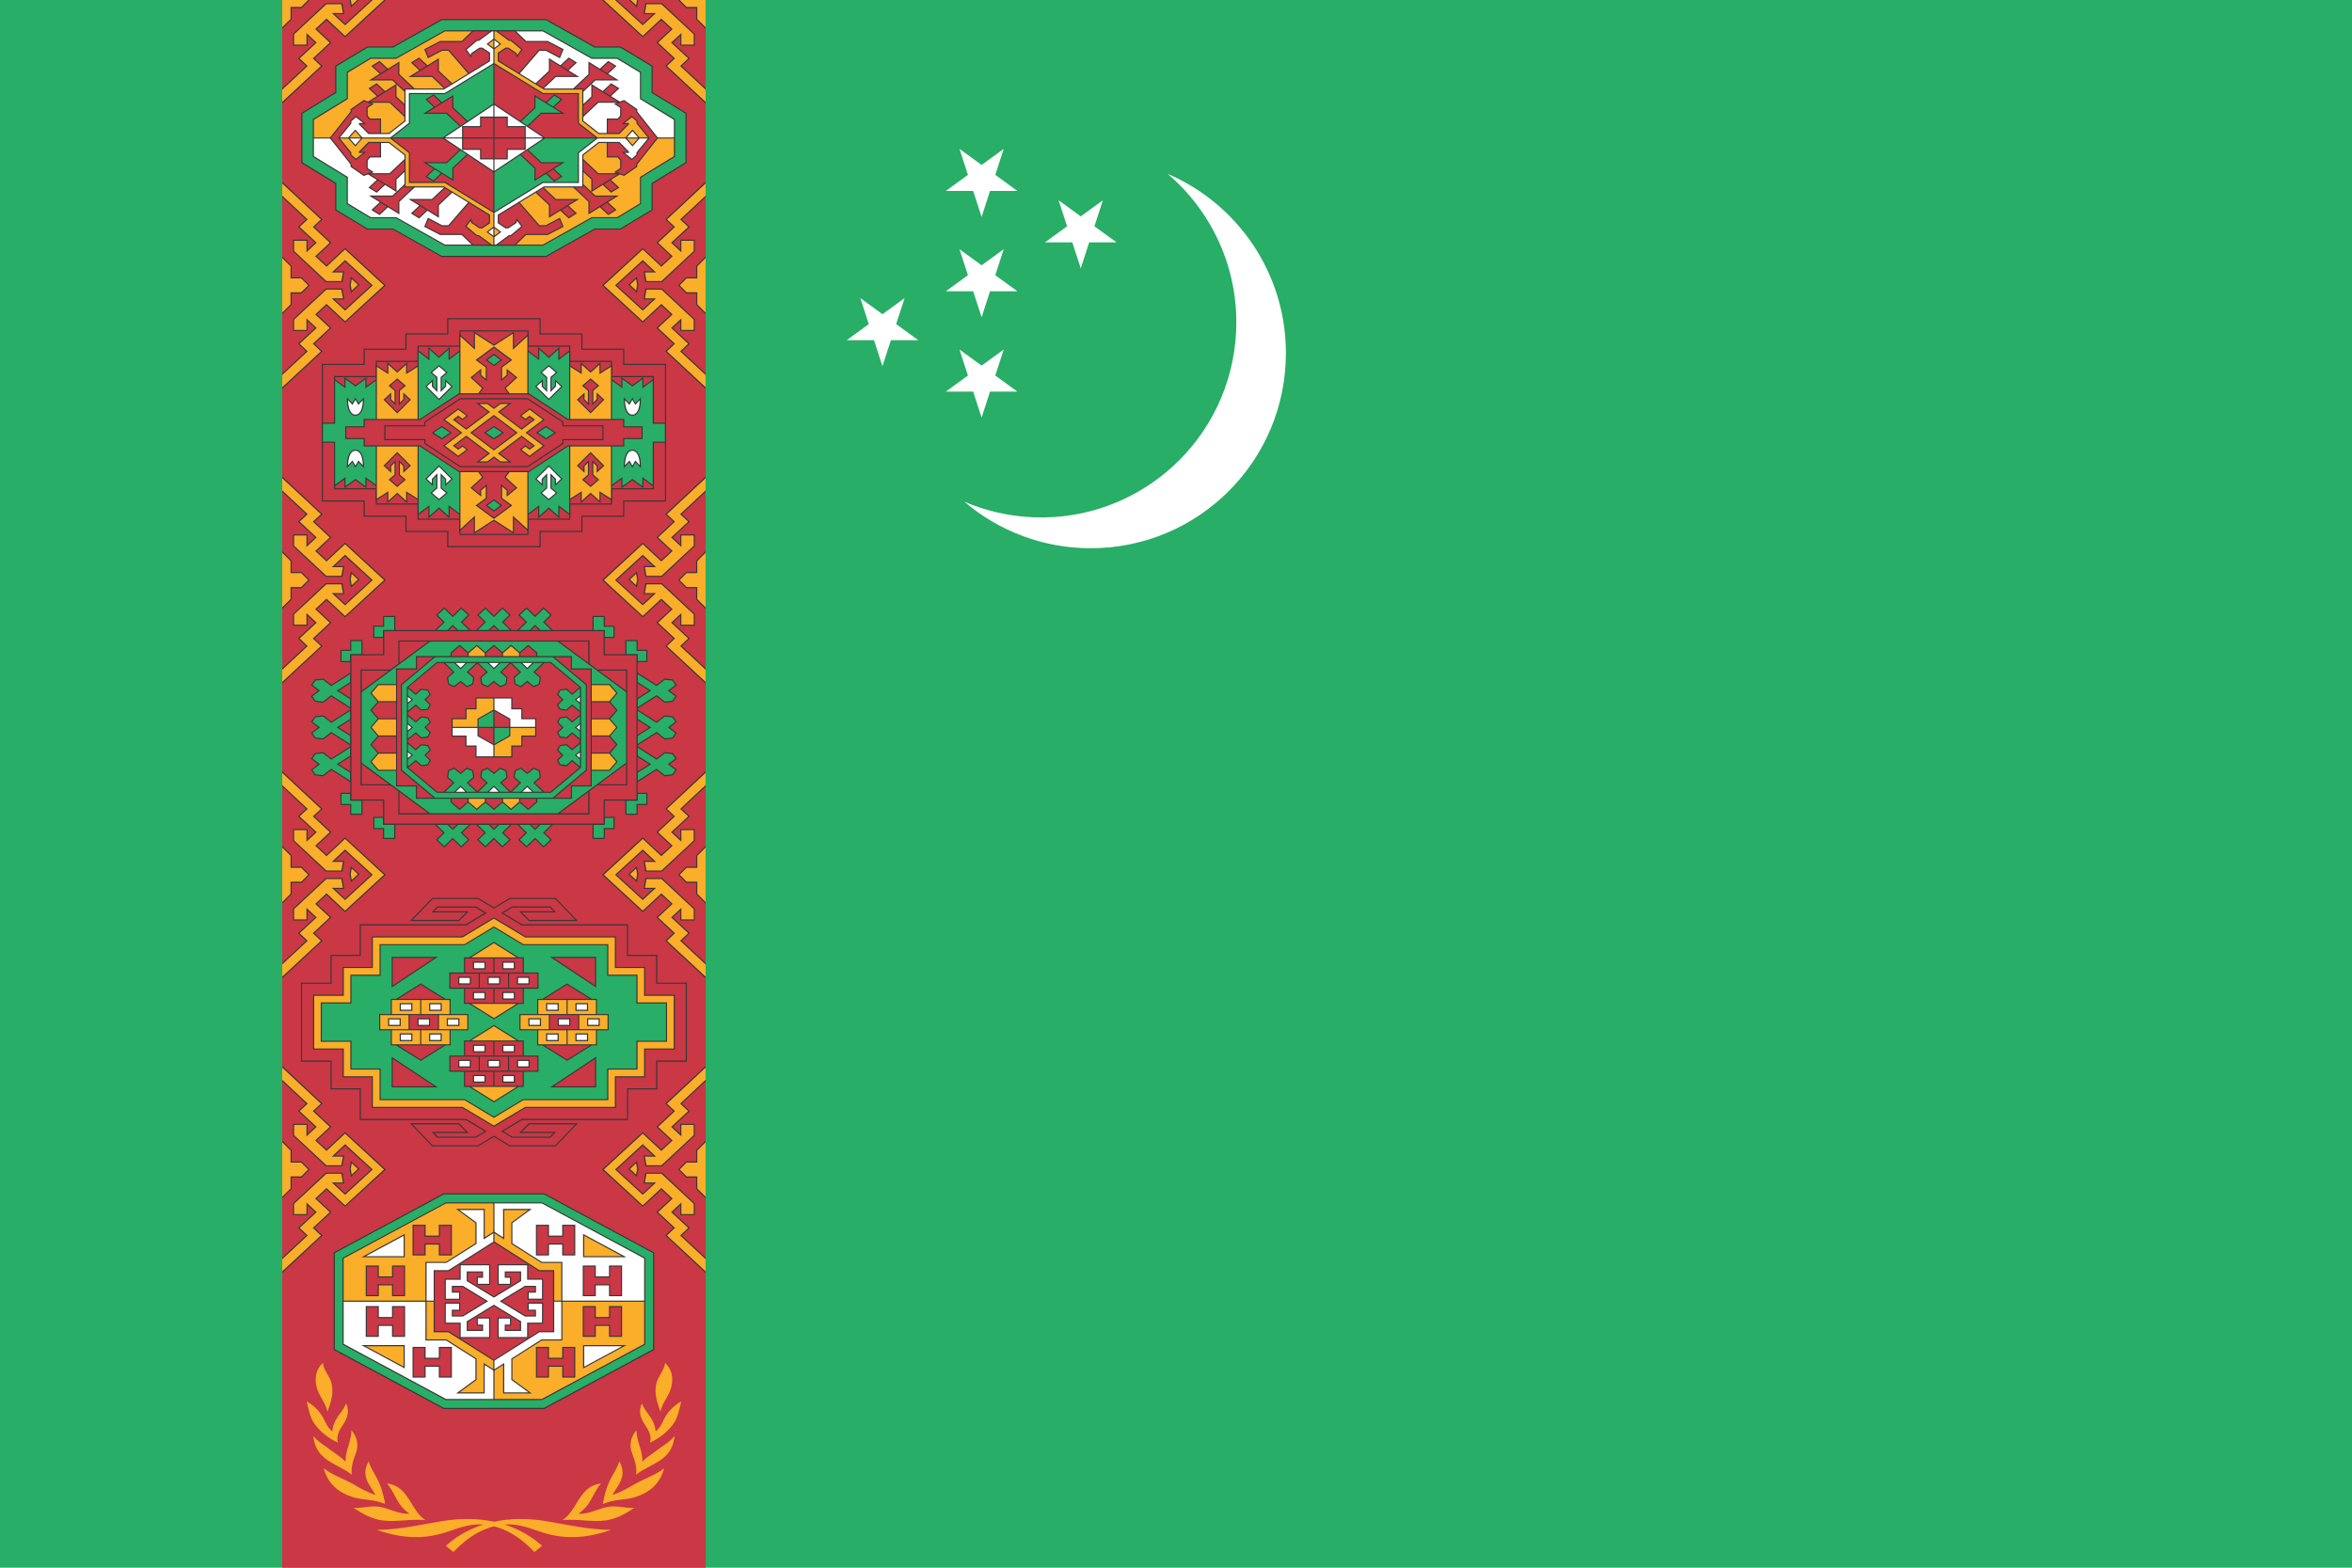 <svg xmlns="http://www.w3.org/2000/svg" xmlns:xlink="http://www.w3.org/1999/xlink" width="900" height="600"><path fill="#28ae66" d="M0 0h900v600h-900z"/><g fill="#fff"><path d="M446.821 66.543c26.6 11.42 45.236 37.851 45.236 68.628 0 41.224-33.431 74.655-74.654 74.655-18.455 0-35.345-6.704-48.377-17.805 8.062 3.457 16.87 5.546 26.15 5.951 41.185 1.798 76.042-30.142 77.84-71.327 1.044-23.911-9.287-45.688-26.195-60.102z"/><path id="a" d="M375.616 121.42l8.458-26.033-22.145 16.089h27.373l-22.145-16.089z"/><use xlink:href="#a" y="-38.4" height="600"/><use xlink:href="#a" x="37.937" y="-18.722"/><use xlink:href="#a" x="-37.936" y="18.722"/><use xlink:href="#a" y="38.4" height="600"/></g><g fill="#383739"><path fill="#ca3745" d="M107.998 0h162v600h-162z"/><g id="c"><g id="b"><path d="M107.998-39.619v5.879l9.11 8.527-3.072 2.86 6.515 6.038-2.86 2.595v-3.761h-5.562v4.502l12.553 11.758h6.356l.689-4.131h-3.655l3.972-3.708 9.958 9.057-9.958 9.11-3.972-3.708h3.655l-.689-4.184h-6.356l-12.553 11.759v4.502h5.562v-3.761l2.86 2.595-6.515 6.038 3.072 2.913-9.11 8.475v5.879l15.413-14.354-3.072-2.913 6.462-6.038-5.562-5.191 3.708-3.39 7.097 6.568 15.572-14.301-15.572-14.301-7.097 6.621-3.708-3.443 5.562-5.191-6.462-6.038 3.072-2.86-15.413-14.407zm0 28.549v22.14l3.602-3.655v-4.29h3.814l3.072-3.125-3.072-3.072h-3.814v-4.343l-3.602-3.655zm26.271 7.839l-.53 3.019.53 3.072 3.284-3.072-3.284-3.019z"/><path fill="#faae29" d="M107.998-38.983v4.661l9.746 9.11-3.072 2.86 6.515 6.038-3.919 3.655v-4.396h-4.714v3.919l12.341 11.494h5.72l.583-3.284h-4.237l5.085-4.767 10.593 9.693-10.593 9.693-5.085-4.714h4.237l-.584-3.337h-5.72l-12.341 11.494v3.919h4.714v-4.396l3.919 3.655-6.515 6.038 3.072 2.913-9.746 9.057v4.661l14.777-13.718-3.072-2.913 6.462-6.038-5.562-5.191 4.343-4.025 7.097 6.621 14.884-13.718-14.884-13.718-7.097 6.621-4.343-4.025 5.562-5.191-6.462-6.038 3.072-2.86-14.777-13.771zm0 28.549v20.869l3.178-3.178v-4.608h4.078l2.648-2.648-2.648-2.648h-4.078v-4.608l-3.178-3.178zm26.589 8.051l-.371 2.172.371 2.172 2.331-2.172-2.331-2.172z"/></g><use xlink:href="#b" y="109.207"/><use xlink:href="#b" y="222.005"/><use xlink:href="#b" y="334.802"/><use xlink:href="#b" y="447.598"/></g><use xlink:href="#c" transform="matrix(-1 0 0 1 377.996 0)"/><path id="d" fill="#faae29" d="M121.14 530.824c.799 3.407 3.508 5.979 4.154 9.513 1.292-3.685 2.484-6.773 1.594-10.804-.637-2.883-3.062-4.939-3.343-7.902-2.644 2.377-3.214 5.749-2.405 9.193zm-.67 14.276c2.243 3.075 5.36 5.434 8.803 7.006-.678-2.693.594-4.721 2.006-6.86 1.701-2.574 2.53-5.102 1.144-8.066-.646 1.541-1.514 2.821-2.533 4.138-1.507 2.056-2.497 3.883-2.729 6.52-1.742-1.291-2.508-3.22-3.44-5.086-1.42-2.673-3.712-4.907-6.345-6.368.7 2.998 1.238 6.169 3.095 8.716zm12.578 9.166c-.479 1.708-.893 3.401-.8 5.186-1.482-1.597-3.45-2.798-5.206-4.085-2.391-1.934-5.178-3.298-7.133-5.76.292 3.624 1.843 6.578 4.787 8.783 3.113 2.33 6.867 3.583 9.933 6.029-.459-3.296.752-5.936 1.784-8.966.86-2.895.028-5.834-1.936-8.041.029 2.446-.742 4.546-1.43 6.853zm6.986 11.133c.645 2.5 2.437 4.534 3.66 6.764-3.299-1.023-6.209-2.812-9.191-4.496-3.552-1.934-7.409-3.165-10.624-5.719 1.6 5.924 5.566 9.359 11.368 11.11 3.967 1.198 7.31.601 12.124 2.546-.552-3.259-1.525-6.776-3.065-9.714-1.196-2.125-2.522-4.221-3.26-6.562-1.07 1.922-1.576 3.878-1.011 6.07zm12.139 9.065c1.136 1.946 2.635 3.583 4.495 4.875-4.683.298-8.452-2.669-13.017-2.798-2.82-.079-5.497.796-8.373.533 3.413 2.303 6.986 4.313 11.141 4.851 5.401.698 10.382-.661 16.341-.129-2.785-1.965-4.178-4.595-5.914-7.424-2.26-3.532-4.393-6.05-8.789-6.618 1.765 1.984 2.792 4.441 4.117 6.71zm16.631 7.773c-8.25 1.402-16.156 3.217-24.581 3.301 9.431 3.288 18.318 3.883 27.672.488 5.055-1.835 8.931-2.817 12.749-2.543 5.579.401 12.36 2.602 19.864 10.517l2.95-2.36c-10.755-9.583-24.828-11.753-38.653-9.402z"/><use xlink:href="#d" transform="matrix(-1 0 0 1 378.036 0)"/><g><path d="M128.266 70.339l-12.981-7.96v-19.135l12.981-7.96v-10.125l12.267-7.387h9.8l18.647-10.489h40.033l18.648 10.489h9.8l12.267 7.387v10.125l12.981 7.96-.001 19.135-12.98 7.96v10.125l-12.267 7.387h-9.8l-18.648 10.489h-40.033l-18.647-10.489h-9.8l-12.267-7.387z"/><path fill="#28ae66" d="M169.068 7.733l-18.644 10.487h-9.746l-11.97 7.203v10.117l-12.977 7.945v18.644l12.977 7.945v10.169l11.917 7.203h9.799l18.644 10.487h39.831l18.644-10.487h9.799l11.97-7.203v-10.169l12.977-7.945v-18.644l-12.977-7.945v-10.117l-11.97-7.203h-9.799l-18.644-10.487h-39.831zm1.112 3.867h37.659l18.644 10.487h9.746l9.057 5.456v10.117l13.03 7.945v14.407l-13.03 7.945v10.117l-9.057 5.456h-9.746l-18.644 10.487h-37.659l-18.644-10.487h-9.746l-9.11-5.456v-10.117l-12.977-7.945v-14.407l12.977-7.945v-10.117l9.11-5.456h9.746l18.644-10.487z"/><path fill="#faae29" d="M188.783 53.025v-41.008h-18.506l-18.649 10.489h-9.722l-8.795 5.296v10.1l-12.98 7.96v6.736l69.081-.001v41.01h18.506l18.648-10.489h9.722l8.794-5.296v-10.1l12.981-7.96v-6.736z"/><path fill="#fff" d="M120.131 53.025l-.001 6.736 12.981 7.96v10.1l8.794 5.296h9.722l18.648 10.489h18.506v-41.01l69.081.001v-6.736l-12.981-7.96v-10.1l-8.794-5.296h-9.722l-18.648-10.489h-18.506v41.008z"/><g id="f"><g id="e"><path d="M148.448 26.28l-3.196-2.978-3.166 1.952 3.201 2.984-4.11 2.546h8.969l7.729 7.291 2.473-2.611-7.515-7.089v-4.812zM163.573 24.972l-3.196-2.978-3.166 1.952 3.201 2.984-4.11 2.546h8.969l7.729 7.291 2.473-2.611-7.515-7.089v-4.812zM147.339 34.836l-3.196-2.978-3.166 1.952 3.2 2.984-4.109 2.546h8.969l7.729 7.291 2.473-2.611-7.515-7.089v-4.812zM188.997 11.589h-8.093l-4.235 4.081h-8.255l-6.1 3.166 1.423 3.466 5.44-2.857h2.383l8.341 9.647 9.097-5.54z"/><path fill="#ca3745" d="M145.199 23.838l2.872 2.677-2.406 1.49-2.876-2.681 2.41-1.486zm7.205.495v4.227l7.337 6.922-1.884 1.99-7.541-7.114h-7.636l9.724-6.024zM160.324 22.529l2.872 2.677-2.406 1.49-2.875-2.681 2.41-1.486zm7.205.495v4.227l7.337 6.922-1.884 1.99-7.541-7.114h-7.636l9.724-6.025zM144.091 32.393l2.871 2.677-2.406 1.49-2.875-2.681 2.41-1.486zm7.205.495v4.227l7.337 6.922-1.883 1.99-7.541-7.114h-7.636l9.724-6.025zM188.783 12.017h-7.706l-4.235 4.081h-8.324l-5.66 2.938 1.095 2.669 5.117-2.687h2.685l8.232 9.521 8.796-5.356z"/></g><use xlink:href="#e" transform="matrix(1 0 0 -1 0 105.623)"/><path d="M143.054 39.711l-3.859-1.442-.092.064-4.982 3.457v.929l-7.98 10.091 7.98 10.091v.93l5.075 3.521 3.859-1.442-2.355-1.559v-2.967l.936-1.12h4.181v-14.909h-4.181l-.936-1.12v-2.967z"/><path fill="#ca3745" d="M134.549 42.014l4.706-3.265 2.862 1.069-1.847 1.223v3.352l1.164 1.392h3.953v14.053h-3.953l-1.164 1.392v3.352l1.847 1.223-2.862 1.069-4.706-3.265.001-.855-7.863-9.943 7.863-9.943z"/></g><use xlink:href="#f" transform="matrix(-1 0 0 1 377.994 0)"/><path d="M136.203 61.282l-2.173-1.88v-.906l-4.661-5.685 4.661-5.686v-.905l2.173-1.88 3.902 3.173-2.252-.017 3.328 3.378h7.605l5.981-4.677v-12.334h14.959l17.372-10.661v-2.796l-2.657-1.771h-.842l-2.893 1.936-.448 1.444-2.263-3.09 4.399-3.695h.703l4.964-3.642h1.871l4.963 3.642h.704l4.399 3.695-2.263 3.09-.448-1.444-2.893-1.936h-.842l-2.657 1.771v2.796l17.372 10.661h14.959v12.334l5.981 4.677h7.605l3.328-3.378-2.252.017 3.902-3.173 2.173 1.88v.905l4.661 5.686-4.661 5.685v.906l-2.173 1.88-3.902-3.173 2.252.017-3.328-3.379h-7.605l-5.981 4.678v12.334h-14.959l-17.372 10.661v2.796l2.657 1.771h.842l2.893-1.936.448-1.444 2.263 3.089-4.399 3.696h-.704l-4.963 3.642h-1.871l-4.964-3.642h-.703l-4.399-3.696 2.264-3.089.448 1.444 2.893 1.936h.842l2.657-1.771v-2.796l-17.372-10.661h-14.959v-12.334l-5.981-4.678h-7.604l-3.328 3.379 2.252-.017z"/><path fill="#faae29" d="M189.211 87.319l1.901 1.454-1.901 1.454v-2.908zm-6.044 2.644h.07l4.964 3.643h.58v-2.842l-2.604-1.991 2.605-1.991v-5.338l-18.589-11.408h-13.742v-11.462l-7.095-5.549h-10.702l-2.69 3.041-2.69-3.041-3.176.001 4.36 5.317v.863l1.727 1.5 2.774-2.16-1.628.013v-.54l3.629-3.699h7.974l6.262 4.897v12.115h14.651l17.679 10.849v3.264l-2.956 1.97h-1.102l-3.127-2.093-.241-.776-1.525 2.081 3.973 3.337h.617zm-47.201-39.76l2.118 2.394h-4.237l2.119-2.394zm52.816-34.807l-1.9 1.454 1.9 1.453v-2.907zm51.127 37.63l2.118 2.394 2.118-2.394h-4.236zm-45.154-37.367l-4.964-3.642h-.58v2.84l2.605 1.993-2.606 1.993v5.336l18.589 11.408h13.742v11.462l7.095 5.549h10.7l2.69-3.041 2.69 3.04h3.176l-4.36-5.317v-.863l-1.727-1.5-2.774 2.16 1.628-.013v.541l-3.629 3.698h-7.974l-6.262-4.897v-12.114h-14.652l-17.679-10.849v-3.265l2.956-1.969h1.102l3.127 2.093.241.776 1.525-2.081-3.973-3.338h-.688z"/><path fill="#fff" d="M188.782 90.226l-1.9-1.453 1.9-1.453v2.906zm-50.698-37.201l-2.118 2.394-2.118-2.394h4.236zm56.741 36.938h-.07l-4.964 3.643h-.58v-2.84l2.605-1.993-2.606-1.993v-5.336l18.589-11.408h13.742v-11.462l7.095-5.549h10.7l2.69 3.041 2.69-3.041 3.177.001-4.36 5.317v.863l-1.727 1.5-2.774-2.16 1.628.013v-.54l-3.629-3.699h-7.974l-6.262 4.897v12.115h-14.652l-17.679 10.849v3.264l2.956 1.97h1.102l3.127-2.093.241-.776 1.525 2.081-3.973 3.337h-.617zm47.202-39.76l-2.118 2.394h4.237l-2.119-2.394zm-58.789-34.544l4.964-3.642h.58v2.84l-2.606 1.993 2.606 1.993.001 5.336-18.59 11.408h-13.741v11.462l-7.096 5.549h-10.703l-2.69-3.041-2.69 3.04h-3.174l4.36-5.317v-.863l1.727-1.5 2.774 2.16-1.628-.013v.541l3.629 3.698h7.973l6.262-4.897v-12.114h14.651l17.68-10.849v-3.265l-2.956-1.969h-1.103l-3.127 2.093-.241.776-1.524-2.081 3.973-3.338h.687zm5.972 2.645l1.901-1.454-1.901-1.454v2.908z"/><path fill="#28ae66" d="M188.783 53.025v-28.345l-18.469 11.334h-13.435v11.243l-6.828 5.34 39.16-.001v28.345l18.467-11.333h13.435v-11.243l6.828-5.34z"/><path fill="#ca3745" d="M150.051 53.025l6.829 5.34v11.243h13.434l18.469 11.334v-28.346l39.159.001-6.828-5.34v-11.243h-13.435l-18.467-11.333v28.344z"/><path d="M169.118 39.063l-3.195-2.978-3.166 1.952 3.201 2.984-4.11 2.546h8.969l7.729 7.291 2.473-2.612-7.515-7.089v-4.811zM208.873 66.559l3.196 2.978 3.166-1.952-3.2-2.984 4.11-2.546h-8.969l-7.729-7.291-2.473 2.611 7.515 7.09v4.811zM169.118 66.559l-3.196 2.978-3.166-1.952 3.2-2.984-4.109-2.546h8.969l7.729-7.291 2.473 2.611-7.515 7.09v4.811zM208.873 39.063l3.196-2.978 3.166 1.952-3.2 2.984 4.11 2.546h-8.969l-7.729 7.291-2.473-2.612 7.515-7.089v-4.811z"/><path fill="#ca3745" d="M212.122 69.002l-2.871-2.677 2.406-1.49 2.875 2.681-2.41 1.486zm-7.205-.495v-4.226l-7.337-6.922 1.884-1.99 7.541 7.114h7.636l-9.724 6.024zm-39.047-31.887l2.872 2.677-2.407 1.491-2.875-2.681 2.41-1.487zm7.205.496v4.226l7.337 6.922-1.884 1.99-7.541-7.114h-7.636l9.724-6.024z"/><path fill="#28ae66" d="M212.122 36.62l-2.871 2.677 2.406 1.491 2.875-2.681-2.41-1.487zm-7.205.496v4.226l-7.337 6.922 1.884 1.99 7.541-7.114h7.636l-9.724-6.024zm-39.047 31.886l2.871-2.677-2.406-1.49-2.875 2.681 2.41 1.486zm7.205-.495v-4.226l7.337-6.922-1.883-1.99-7.541 7.114h-7.636l9.724 6.024z"/><path d="M208.856 52.812l-19.859 13.235-19.859-13.235 19.859-13.236z"/><path fill="#fff" d="M188.783 40.233l-18.551 12.364h37.532l-18.551-12.364v25.157l18.552-12.364h-37.533l18.552 12.364z"/><path d="M194.308 57.363v3.639h-10.621v-3.639h-6.874v-9.103h6.874v-3.639h10.621v3.639h6.873v9.103z"/><path fill="#ca3745" d="M184.116 45.048v3.639h-6.873v3.91h11.54v-7.549h-4.667zm5.096 7.549h11.54v-3.91h-6.873v-3.639h-4.667v7.549zm-11.969.428v3.91h6.873v3.639h4.667v-7.549h-11.54zm11.969 7.549h4.667v-3.639h6.873v-3.91h-11.54v7.549z"/></g><g><path d="M222.877 203.61v-5.83h15.988v-5.83h15.988v-52.681h-15.988v-5.83h-15.988v-5.83h-15.988v-5.83h-35.782v5.83h-15.988v5.83h-15.989v5.83h-15.988v52.681h15.988v5.83h15.989v5.83h15.988v5.83h35.782v-5.83z"/><path fill="#ca3745" d="M171.558 122.193v5.826h-15.996v5.826h-15.996v5.826h-15.996v51.854h15.996v5.827h15.996v5.825h15.996v5.825h34.903v-5.825h15.997v-5.825h15.997v-5.827h15.995v-51.854h-15.995v-5.826h-15.997v-5.826h-15.997v-5.826h-34.903zm4.237 4.237h26.429v5.826h15.997v5.826h15.997v5.826h15.995v43.379h-15.995v5.827h-15.997v5.825h-15.997v5.825h-26.429v-5.825h-15.996v-5.825h-15.996v-5.827h-15.996v-43.379h15.996v-5.826h15.996v-5.826h15.996v-5.826zM160.209 198.519v-5.831h-15.988v-5.83h-15.989v-42.5h15.989v-5.83h15.988v-5.83h15.988v-5.83h25.601v5.83h15.989v5.83h15.988v5.83h15.989v42.5h-15.989v5.83h-15.988v5.831h-15.989v5.83h-25.601v-5.83z"/><path d="M163.921 137.014l-4.141-3.13v6.011l-3.965 2.52-.01-3.763-3.803 3.416-3.803-3.416-.01 3.763-4.394-2.792v5.573l-3.551 2.571-.01-3.417-4.219 3.056-4.219-3.056-.01 3.417-3.98-2.881v16.882h-4.662v7.684h4.662v16.882l3.98-2.882.01 3.418 4.219-3.056 4.219 3.056.01-3.418 3.551 2.571v5.573l4.394-2.792.01 3.763 3.803-3.416 3.803 3.416.01-3.763 3.965 2.519v6.011l4.141-3.13.009 4.198 4.058-3.629 4.059 3.629.009-4.198 3.713 2.806v6.411l5.551-5.06v5.946l7.678-4.936 7.678 4.936v-5.946l5.551 5.06v-6.411l3.712-2.806.009 4.198 4.059-3.629 4.059 3.629.009-4.198 4.14 3.13v-6.011l3.967-2.519.01 3.763 3.804-3.416 3.803 3.416.01-3.763 4.395 2.792v-5.573l3.551-2.571.01 3.418 4.219-3.056 4.219 3.056.01-3.418 3.98 2.881v-16.881h4.662v-7.684h-4.662v-16.882l-3.98 2.881-.01-3.417-4.219 3.056-4.219-3.056-.009 3.417-3.551-2.571v-5.573l-4.395 2.792-.01-3.763-3.803 3.416-3.804-3.416-.01 3.763-3.967-2.521v-6.01l-4.14 3.13-.009-4.198-4.059 3.63-4.059-3.63-.009 4.199-3.712-2.807v-6.41l-5.551 5.06v-5.946l-7.678 4.936-7.678-4.936v5.946l-5.551-5.06v6.41l-3.713 2.807-.009-4.199-4.059 3.63-4.058-3.63z"/><g fill="#28ae66"><path d="M132.21 148.604l.01-3.418 3.793 2.747.128-.093 3.665-2.654.01 3.418 3.978-2.879v39.768l-3.978-2.879-.01 3.418-3.793-2.747-3.793 2.747-.01-3.418-3.978 2.879v-16.471h-4.662v-6.827h4.662v-16.471zM164.356 133.772l3.632 3.248 3.632-3.248.009 4.102 4.139-3.129v61.727l-4.139-3.129-.009 4.102-3.632-3.248-3.632 3.248-.008-4.102-4.139 3.129v-61.727l4.139 3.129zM213.64 133.772l-3.632 3.248-3.632-3.248-.009 4.102-4.138-3.129v61.727l4.138-3.129.009 4.102 3.632-3.248 3.632 3.248.009-4.102 4.139 3.129v-61.727l-4.139 3.129zM245.786 148.604l-.01-3.418-3.793 2.747-.128-.093-3.665-2.654-.01 3.418-3.977-2.879v39.768l3.977-2.879.01 3.418 3.793-2.747 3.793 2.747.01-3.418 3.977 2.879v-16.471h4.662v-6.827h-4.662v-16.471z"/></g><g fill="#faae29"><path d="M148.623 139.611l3.377 3.034 3.377-3.034.01 3.583 4.393-2.792v50.413l-4.393-2.791-.01 3.583-3.377-3.034-3.377 3.034-.01-3.583-4.393 2.791v-50.413l4.393 2.792zM181.748 133.827l-5.551-5.06v73.682l5.551-5.06v6.131l7.249-4.66h.002l7.249 4.66v-6.131l5.551 5.06v-73.682l-5.551 5.06v-6.131l-7.249 4.66h-.002l-7.249-4.66zM229.373 139.611l-3.377 3.034-3.378-3.034-.009 3.583-4.393-2.792v50.413l4.393-2.791.009 3.583 3.378-3.034 3.377 3.034.01-3.583 4.393 2.791v-50.413l-4.393 2.792z"/></g><g id="h"><g id="g"><path d="M134.288 158.366c.485.49 1.066.737 1.724.737.658 0 1.238-.248 1.724-.737 1.519-1.53 1.57-4.297 1.555-6.289l-2.072 2.19-1.207-2.084-1.207 2.084-2.072-2.19c-.015 1.991.037 4.759 1.555 6.289zM150.966 154.08l-1.279-1.278v-2.546l-2.938 2.723 5.251 5.251 5.251-5.251-2.938-2.723v2.546l-1.279 1.278v-4.511l2.265-1.945-3.3-2.834-3.3 2.834 2.266 1.945zM166.953 149.02l-1.279-1.279v-2.546l-2.938 2.723 5.251 5.251 5.251-5.251-2.938-2.723v2.546l-1.279 1.279v-4.512l2.266-1.945-3.3-2.833-3.3 2.833 2.265 1.945z"/><path fill="#fff" d="M136.013 153.039l1.123 1.94 1.709-1.805c-.059 2.249-.553 4.025-1.412 4.89-.403.406-.88.611-1.42.611-.541 0-1.018-.206-1.42-.611-.859-.865-1.352-2.642-1.412-4.891l1.708 1.805 1.124-1.94zM168.595 144.312v5.743l2.136-2.135v-1.742l1.891 1.753-4.633 4.633-4.634-4.633 1.891-1.753v1.742l2.136 2.135v-5.743l-2.036-1.748 2.642-2.269 2.642 2.269z"/><path fill="#ca3745" d="M152.607 149.372v5.743l2.136-2.136v-1.742l1.891 1.753-4.634 4.634-4.633-4.634 1.891-1.753v1.742l2.136 2.136v-5.743l-2.036-1.748 2.642-2.269 2.642 2.269z"/></g><use xlink:href="#g" transform="matrix(-1 0 0 1 377.996 0)"/><path d="M195.282 150.937l-1.72-2.377 4.411-4.072-4.113-3.379v2.394l-1.72 1.472v-4.342l3.886-2.864-7.029-5.181-7.029 5.181 3.886 2.864v4.342l-1.72-1.472v-2.394l-4.114 3.379 4.412 4.072-1.72 2.377z"/><path fill="#ca3745" d="M183.552 150.509l1.451-2.006-4.329-3.996 3.032-2.491v1.684l2.578 2.206v-5.49l-3.592-2.647 6.307-4.648 6.307 4.648-3.592 2.647v5.49l2.577-2.206v-1.684l3.032 2.491-4.329 3.996 1.451 2.006z"/><path d="M185.785 137.769l3.212 2.367 3.212-2.367-3.212-2.368-.127.094z"/><path fill="#28ae66" d="M188.997 135.934l2.49 1.835-2.49 1.835-2.489-1.835 2.489-1.835z"/></g><use xlink:href="#h" transform="matrix(1 0 0 -1 0 331.216)"/><path d="M245.902 163.15h-7.037v-2.805h-21.511l-14.974-9.836h-26.765l-14.974 9.836h-21.511v2.805h-7.037v4.918h7.037v2.805h21.511l14.974 9.836h26.765l14.974-9.836h21.511v-2.805h7.037z"/><path fill="#ca3745" d="M175.742 150.953l-14.989 9.799h-21.186v2.807h-7.044v4.078h7.044v2.807h21.186l14.989 9.852h26.536l14.936-9.852h21.239v-2.807h7.044v-4.078h-7.044v-2.807h-21.239l-14.936-9.799zm.318 1.43h25.848l13.718 9.004v1.377h15.307v5.72h-15.307v1.377l-13.718 8.951h-25.848l-13.665-8.951v-1.377h-15.36v-5.72h15.36v-1.377zM201.799 152.826l13.379 8.783v1.559h15.332v4.88h-15.332v1.559l-13.379 8.783h-25.604l-13.379-8.783v-1.559h-15.332v-4.88h15.332v-1.559l13.379-8.783z"/><path d="M169.551 170.598l5.793 4.349 3.811-2.861-2.215-1.663-1.595 1.198-1.362-1.022 21.815-16.379h-4.43zm12.645 6.401h4.43l21.816-16.379-5.792-4.348-3.811 2.861 2.215 1.663 1.596-1.198 1.362 1.023zm9.171 0h4.43l-21.815-16.379 1.362-1.023 1.595 1.198 2.215-1.663-3.811-2.861-5.793 4.348zm12.645-6.401l-1.362 1.022-1.596-1.198-2.215 1.663 3.811 2.861 5.792-4.349-21.816-16.379h-4.43zM165.164 165.609l3.893 2.586 3.893-2.586-3.893-2.586zM185.104 165.609l3.893 2.586 3.893-2.586-3.893-2.586zM212.832 165.609l-3.893 2.586-3.893-2.586 3.893-2.586z"/><path fill="#faae29" d="M207.729 170.598l-5.078 3.813-3.098-2.326 1.502-1.127 1.596 1.198 2.075-1.558-21.245-15.95h3.003zm-13.216 5.972h-3.002l-21.245-15.95 5.079-3.813 3.097 2.326-1.501 1.127-1.595-1.198-2.076 1.559zm-8.029 0h-3.003l21.245-15.95-2.075-1.559-1.596 1.198-1.502-1.127 3.098-2.326 5.078 3.813zm5.026-21.922h3.002l-21.244 15.95 2.076 1.558 1.595-1.198 1.501 1.127-3.097 2.326-5.079-3.813z"/><path fill="#28ae66" d="M169.057 163.538l3.119 2.071-3.119 2.071-3.119-2.071zM188.998 163.538l3.119 2.071-3.119 2.071-3.118-2.071zM208.939 163.538l-3.119 2.071 3.119 2.071 3.118-2.071z"/></g><g><path d="M120.514 274.151l-1.528 2.161 2.738 2.094-2.739 2.095 1.528 2.161 3.182.37 3.081-2.381 7.682 4.88v-4.052l-4.835-3.071 4.835-3.071v-4.052l-7.682 4.88-3.081-2.38zM120.514 260.073l-1.528 2.161 2.738 2.094-2.739 2.094 1.528 2.161 3.182.369 3.081-2.381 7.682 4.88v-4.053l-4.835-3.071 4.835-3.071v-4.052l-7.682 4.88-3.081-2.38zM120.514 296.739l-1.528-2.161 2.738-2.094-2.739-2.095 1.528-2.161 3.182-.369 3.081 2.38 7.682-4.88v4.052l-4.835 3.071 4.835 3.071v4.052l-7.682-4.88-3.081 2.381zM257.482 274.151l1.528 2.161-2.738 2.094 2.738 2.095-1.528 2.161-3.181.37-3.081-2.381-7.682 4.88v-4.052l4.835-3.071-4.835-3.071v-4.052l7.682 4.88 3.081-2.38zM257.482 260.073l1.528 2.161-2.738 2.094 2.738 2.094-1.528 2.161-3.181.369-3.081-2.381-7.682 4.88v-4.053l4.835-3.071-4.835-3.071v-4.052l7.682 4.88 3.081-2.38zM257.482 296.739l1.528-2.161-2.738-2.094 2.738-2.095-1.528-2.161-3.181-.369-3.081 2.38-7.682-4.88v4.052l4.835 3.071-4.835 3.071v4.052l7.682-4.88 3.081 2.381zM226.727 235.73v5.856h4.259v2.588h4.184v-4.712h-3.732v-3.731h-4.712zM239.283 244.965v5.855h4.255v2.588h4.189v-4.712h-3.731v-3.731h-4.712zM151.269 235.73v5.856h-4.261v2.588h-4.183v-4.712h3.731v-3.731h4.712zM226.727 321.083v-5.856h4.259v-2.588h4.184v4.712h-3.732v3.732h-4.712zM151.269 321.083v-5.856h-4.261v-2.588h-4.183v4.712h3.731v3.732h4.712zM239.283 311.848v-5.855h4.255v-2.588h4.189v4.712h-3.731v3.732h-4.712zM138.714 244.965v5.855h-4.256v2.588h-4.187v-4.712h3.731v-3.731h4.712zM138.714 311.848v-5.855h-4.256v-2.588h-4.187v4.712h3.731v3.732h4.712zM204.753 235.594l-3.251-3.156-3.193 2.959 2.783 2.702-3.593 3.488h5.334l1.919-1.864 1.919 1.864h5.333l-3.593-3.488 2.783-2.702-3.193-2.959c-1.085 1.051-2.167 2.104-3.25 3.156zM188.998 235.594l-3.25-3.156-3.193 2.959 2.783 2.702-3.593 3.488h5.333l1.919-1.864 1.919 1.864h5.333l-3.592-3.488 2.783-2.702-3.193-2.959-3.251 3.156zM173.244 235.594l3.251-3.156 3.193 2.959-2.783 2.702 3.593 3.488h-5.334l-1.919-1.864-1.919 1.864h-5.333l3.593-3.488-2.783-2.702 3.193-2.959c1.085 1.051 2.167 2.104 3.25 3.156zM204.753 321.219l-3.251 3.155-3.193-2.959 2.783-2.701-3.593-3.488h5.334l1.919 1.864 1.919-1.864h5.333l-3.593 3.488 2.783 2.701-3.193 2.959-3.25-3.155zM188.998 321.219l-3.25 3.155-3.193-2.959 2.783-2.701-3.593-3.488h5.333l1.919 1.864 1.919-1.864h5.333l-3.592 3.488 2.783 2.701-3.193 2.959-3.251-3.155zM173.244 321.219l3.251 3.155 3.193-2.959-2.783-2.701 3.593-3.488h-5.334l-1.919 1.864-1.919-1.864h-5.333l3.593 3.488-2.783 2.701 3.193 2.959 3.25-3.155z"/><g fill="#28ae66"><path d="M134.029 281.713v3.037l-7.278-4.623-3.181 2.458-2.818-.327-1.178-1.667 2.856-2.184-2.856-2.184 1.179-1.667 2.818-.327 3.181 2.458 7.278-4.623v3.037l-5.206 3.307zM134.029 267.635v3.037l-7.278-4.623-3.181 2.458-2.818-.327-1.178-1.667 2.856-2.184-2.856-2.183 1.179-1.667 2.818-.328 3.181 2.458 7.278-4.622v3.037l-5.206 3.307zM134.029 289.178v-3.037l-7.278 4.623-3.181-2.458-2.818.327-1.178 1.667 2.856 2.184-2.856 2.184 1.179 1.667 2.818.327 3.181-2.458 7.278 4.623v-3.037l-5.206-3.307zM243.967 281.713v3.037l7.278-4.623 3.18 2.458 2.818-.327 1.178-1.667-2.856-2.184 2.856-2.184-1.178-1.667-2.818-.327-3.18 2.458-7.278-4.623v3.037l5.206 3.307zM243.967 267.635v3.037l7.278-4.623 3.18 2.458 2.818-.327 1.178-1.667-2.856-2.184 2.856-2.183-1.178-1.667-2.818-.328-3.18 2.458-7.278-4.622v3.037l5.206 3.307zM243.967 289.178v-3.037l7.278 4.623 3.18-2.458 2.818.327 1.178 1.667-2.856 2.184 2.856 2.184-1.178 1.667-2.818.327-3.18-2.458-7.278 4.623v-3.037l5.206-3.307zM231.011 236.159v3.732h3.731v3.855h-3.326v-2.588h-4.26v-4.999h3.855zM243.566 245.393v3.731h3.731v3.856h-3.327v-2.588h-4.259v-4.999h3.855zM146.985 236.159v3.732h-3.731v3.855h3.327v-2.588h4.259v-4.999h-3.855zM231.011 320.653v-3.731h3.731v-3.855h-3.326v2.588h-4.26v4.999h3.855zM146.985 320.653v-3.731h-3.732v-3.855h3.327v2.588h4.26v4.999h-3.855zM243.566 311.419v-3.731h3.731v-3.855h-3.327v2.588h-4.259v4.999h3.855zM134.43 245.393v3.731h-3.731v3.856h3.327v-2.588h4.259v-4.999h-3.855zM134.431 311.419v-3.731h-3.732v-3.855h3.327v2.588h4.26v4.999h-3.855zM201.496 233.029l3.257 3.162 3.257-3.162 2.564 2.375-2.776 2.695 3.151 3.059h-4.102l-2.093-2.033-2.094 2.033h-4.102l3.151-3.059-2.776-2.695 2.564-2.375zM185.741 233.029l3.257 3.162 3.257-3.162 2.563 2.375-2.776 2.695 3.151 3.059h-4.103l-2.093-2.033-2.093 2.033h-4.103l3.151-3.059-2.776-2.695 2.564-2.375zM176.502 233.029l-3.257 3.162-3.257-3.162-2.564 2.375 2.776 2.695-3.151 3.059h4.102l2.093-2.033 2.094 2.033h4.102l-3.151-3.059 2.776-2.695-2.564-2.375zM201.496 323.784l3.257-3.163 3.257 3.163 2.564-2.375-2.776-2.695 3.151-3.059h-4.102l-2.093 2.032-2.094-2.032h-4.102l3.151 3.059-2.776 2.695 2.564 2.375zM185.741 323.784l3.257-3.163 3.257 3.163 2.563-2.375-2.776-2.695 3.151-3.059h-4.103l-2.093 2.032-2.093-2.032h-4.103l3.151 3.059-2.776 2.695 2.564 2.375zM176.502 323.784l-3.257-3.163-3.257 3.163-2.564-2.375 2.776-2.695-3.151-3.059h4.102l2.093 2.032 2.094-2.032h4.102l-3.151 3.059 2.776 2.695-2.564 2.375z"/></g><path d="M146.58 306.421v9.234h84.836v-9.234h12.551v-56.029h-12.551v-9.234h-84.836v9.234h-12.551v56.029z"/><path fill="#ca3745" d="M147.034 241.578v9.217h-12.553v55.19h12.553v9.217h83.951v-9.217h12.554v-55.19h-12.554v-9.217h-83.951zm5.403 3.549h73.147v8.898l3.019 2.225h11.388v44.332h-11.441l-2.966 2.171v8.951h-73.147v-8.898l-3.019-2.224h-11.441v-44.332h11.388l3.072-2.225v-8.898zM152.86 245.551v8.158l11.017-8.158h-11.017zm61.228 0l11.017 8.158v-8.158h-11.017zm-75.635 11.124v7.627l10.381-7.627h-10.381zm90.679 0l10.434 7.68v-7.68h-10.434zm10.434 35.751l-10.434 7.734h10.434v-7.734zm-101.113.052v7.681h10.381l-10.381-7.681zm14.407 10.647v8.103h10.964l-10.964-8.103zm72.245 0l-10.963 8.103h10.963v-8.103z"/><path fill="#28ae66" d="M213.377 245.559c.113.083 26.015 19.214 26.188 19.342v27.01c-.172.128-26.075 19.259-26.188 19.342h-48.76c-.112-.083-26.015-19.214-26.187-19.342v-27.01c.172-.127 26.075-19.259 26.187-19.342h48.76z"/><path d="M144.667 295.021l-3.011-3.494 2.827-3.28-2.827-3.28 2.827-3.28-2.827-3.28 2.827-3.28-2.827-3.28 2.826-3.28-2.826-3.28 3.011-3.494h88.661l3.011 3.494-2.827 3.28 2.827 3.28-2.827 3.28 2.827 3.28-2.827 3.28 2.827 3.28-2.827 3.28 2.827 3.28-3.011 3.494zm60.946-45.236l-3.494-3.011-3.281 2.827-3.28-2.827-3.28 2.827-3.28-2.827-3.28 2.827-3.28-2.827-3.28 2.827-3.28-2.827-3.494 3.011v57.243l3.494 3.011 3.28-2.827 3.28 2.826 3.28-2.827 3.28 2.827 3.28-2.827 3.28 2.827 3.28-2.826 3.281 2.827 3.494-3.011z"/><g fill="#faae29"><path d="M198.623 249.981l-3.065-2.642-3.066 2.642v56.85l3.066 2.641 3.065-2.641zM185.503 249.981l-3.066-2.642-3.065 2.642v56.85l3.065 2.641 3.066-2.641zM144.863 294.593l-2.641-3.066 2.641-3.066h88.269l2.641 3.066-2.641 3.066zM233.132 275.34l2.642 3.066-2.642 3.065h-88.268l-2.642-3.065 2.642-3.066zM233.132 268.352l2.641-3.066-2.641-3.065h-88.269l-2.641 3.065 2.641 3.066z"/></g><g fill="#ca3745"><path d="M205.184 249.981l-3.065-2.642-3.066 2.642v56.85l3.066 2.641 3.065-2.641zM178.943 249.981l-3.066-2.642-3.066 2.642v56.85l3.066 2.641 3.066-2.641zM144.864 288.032l-2.642-3.066 2.642-3.066h88.268l2.642 3.066-2.642 3.066zM144.864 274.912l-2.642-3.066 2.642-3.066h88.268l2.642 3.066-2.642 3.066zM192.064 306.831l-3.066 2.641-3.066-2.641v-56.85l3.066-2.642 3.066 2.642z"/></g><path d="M218.631 251.09h-59.48v4.724h-7.601v45.185h7.601v4.723h59.695v-4.723h7.601v-45.185h-7.601v-4.724h-.214z"/><path fill="#ca3745" d="M159.587 251.535v4.715h-7.627v44.332h7.627v4.714h6.25l-12.447-10.434v-32.893l12.447-10.434h-6.25zm52.596 0l12.393 10.434v32.893l-12.393 10.434h6.249v-4.714h7.575v-44.332h-7.575v-4.715h-6.249z"/><g fill="#28ae66"><path d="M166.525 251.535c-.118.099-12.561 10.52-12.712 10.646v32.468l12.712 10.646h44.968c.118-.099 12.508-10.52 12.659-10.646v-32.468c-.151-.126-12.541-10.547-12.659-10.646zm.636 1.801h43.644l11.547 9.693v30.773l-11.547 9.64h-43.644l-11.494-9.64v-30.773zM178.72 294.289l1.954.844.359 2.282-2.459 2.164 3.572 3.454h-3.437l-2.458-2.366-2.458 2.366h-3.437l3.573-3.454-2.46-2.164.36-2.282 1.953-.844 2.47 1.975.134-.107zM191.468 294.289l1.953.844.36 2.282-2.459 2.164 3.572 3.454h-3.437l-2.458-2.366-2.458 2.366h-3.438l3.573-3.454-2.459-2.164.36-2.282 1.953-.844 2.469 1.975.134-.107zM199.277 294.289l-1.953.844-.36 2.282 2.459 2.164-3.572 3.454h3.437l2.458-2.366 2.458 2.366h3.437l-3.572-3.454 2.459-2.164-.36-2.282-1.953-.844-2.469 1.975-.134-.107zM178.72 262.523l1.954-.844.359-2.281-2.459-2.164 3.572-3.454h-3.437l-2.458 2.365-2.458-2.365h-3.437l3.573 3.454-2.46 2.163.36 2.282 1.953.844 2.47-1.974.134.107zM191.468 262.523l1.953-.844.36-2.281-2.459-2.164 3.572-3.454h-3.437l-2.458 2.365-2.458-2.365h-3.438l3.573 3.454-2.459 2.163.36 2.282 1.953.844 2.469-1.974.134.107zM199.277 262.523l-1.953-.844-.36-2.281 2.459-2.164-3.572-3.454h3.437l2.458 2.365 2.458-2.365h3.437l-3.572 3.454 2.459 2.163-.36 2.282-1.953.844-2.469-1.974-.134.107zM221.901 266.167l-1.95 1.615 1.95 1.614v2.677l-2.999-2.471-2.152 1.95-2.308-.29-.813-1.5 1.986-1.979-1.986-1.98.813-1.5 2.308-.29 2.152 1.951 2.999-2.471v2.676zM221.901 276.792l-1.95 1.615 1.95 1.613v2.677l-2.999-2.471-2.152 1.95-2.308-.29-.813-1.5 1.986-1.979-1.986-1.981.813-1.5 2.308-.29 2.152 1.95 2.999-2.47v2.676zM221.901 290.646l-1.95-1.615 1.95-1.614v-2.677l-2.999 2.471-2.152-1.951-2.308.29-.813 1.5 1.986 1.98-1.986 1.98.813 1.5 2.308.29 2.152-1.95 2.999 2.471v-2.676zM156.097 266.167l1.949 1.615-1.949 1.614v2.677l2.999-2.471 2.152 1.95 2.308-.29.813-1.5-1.986-1.979 1.986-1.98-.813-1.5-2.308-.29-2.152 1.951-2.999-2.471v2.676zM156.097 276.792l1.949 1.615-1.949 1.613v2.677l2.999-2.471 2.152 1.95 2.308-.29.813-1.5-1.986-1.979 1.986-1.981-.813-1.5-2.308-.29-2.152 1.95-2.999-2.47v2.676zM156.097 290.646l1.949-1.615-1.949-1.614v-2.677l2.999 2.471 2.152-1.951 2.308.29.813 1.5-1.986 1.98 1.986 1.98-.813 1.5-2.308.29-2.152-1.95-2.999 2.471v-2.676z"/></g><path fill="#ca3745" d="M167.32 253.761c-.116.097-10.602 8.876-11.07 9.269.945.783 1.859 1.603 2.807 2.383l2.066-1.854 2.701.371 1.059 1.96-1.907 1.907 1.907 1.907-1.059 1.96-2.701.318s-1.826-1.584-2.066-1.801l-2.966 2.489v.847c.998.826 1.965 1.664 2.966 2.489.24-.217 2.066-1.801 2.066-1.801l2.701.318 1.059 1.96-1.907 1.907 1.907 1.907-1.059 2.013-2.701.318-2.066-1.854-2.966 2.489v.9l2.966 2.489 2.066-1.854 2.701.371 1.059 1.96-1.907 1.907 1.907 1.907-1.059 1.96-2.701.371-2.066-1.854-2.807 2.331c.468.393 10.954 9.172 11.07 9.269h2.436l3.549-3.443-2.278-2.013.424-2.754 2.383-1.006 2.436 1.907 2.383-1.907 2.383 1.006.477 2.754-2.331 2.013 3.443 3.284 3.443-3.284-2.331-2.013.424-2.754 2.436-1.006 2.383 1.907 2.436-1.907 2.383 1.006.424 2.754-2.278 2.013 3.39 3.337 3.443-3.337-2.278-2.013.424-2.754 2.436-1.006 2.383 1.907 2.383-1.907 2.436 1.006.424 2.754-2.278 2.013 3.549 3.443h2.383c.116-.098 10.601-8.876 11.07-9.269l-2.807-2.331c-.24.217-2.013 1.854-2.013 1.854l-2.701-.371-1.112-1.96 1.907-1.907-1.907-1.907 1.112-1.96 2.701-.371s1.773 1.637 2.013 1.854l2.966-2.489v-.9l-2.966-2.489c-.24.217-2.013 1.854-2.013 1.854l-2.701-.318-1.112-2.013 1.907-1.907-1.907-1.907 1.112-1.96 2.701-.318 2.013 1.801 2.966-2.436v-.953l-2.966-2.436-2.013 1.801-2.701-.318-1.112-1.96 1.907-1.907-1.907-1.907 1.112-1.96 2.701-.371s1.773 1.637 2.013 1.854l2.86-2.331-11.123-9.322h-2.383l-3.549 3.443 2.278 2.013-.424 2.754-2.436 1.059-2.383-1.907-2.383 1.907-2.436-1.059-.424-2.754 2.278-2.013-3.39-3.284-3.443 3.284 2.278 2.013-.424 2.754-2.383 1.059-2.436-1.907-2.383 1.907-2.436-1.059-.424-2.754 2.331-2.013-3.443-3.284-3.443 3.284 2.331 2.013-.477 2.754-2.383 1.059-2.383-1.907-2.436 1.907-2.383-1.059-.424-2.754 2.278-2.013-3.602-3.443zm-11.229 23.57v2.172l1.271-1.112z"/><g fill="#fff"><path d="M176.271 301.271l-1.854 1.747h3.654l-1.8-1.747zM188.983 301.271l-1.8 1.747h3.654l-1.854-1.747zM201.747 301.271l-1.853 1.747h3.707l-1.854-1.747zM174.364 253.761l1.907 1.8 1.854-1.8h-3.761zM187.129 253.761l1.854 1.8 1.907-1.8h-3.761zM199.895 253.761l1.853 1.8 1.854-1.8h-3.707zM221.875 266.737l-1.271 1.059 1.271 1.007v-2.066zM221.875 277.33l-1.271 1.059 1.271 1.059v-2.119zM221.875 287.976l-1.271 1.059 1.271 1.059v-2.119zM156.091 266.685v2.171l1.271-1.059-1.271-1.112zM156.091 277.33v2.171l1.271-1.112-1.271-1.059zM156.091 287.924v2.171l1.271-1.059-1.271-1.112z"/></g><path d="M199.901 274.857v-3.791h-3.837v-4.156h-14.132v4.156h-3.837v3.791h-5.299v7.098h5.299v3.791h3.837v4.157h14.132v-4.157h3.837v-3.791h5.299v-7.098z"/><path fill="#faae29" d="M188.783 267.338v4.285l-6.074 3.453v3.116h-9.484v-2.906h5.299v-3.791h3.837v-4.157zM189.212 289.475v-4.285l6.074-3.454v-3.116h9.485v2.906h-5.299v3.791h-3.837v4.157z"/><path fill="#fff" d="M195.286 278.192v-3.116l-6.074-3.453v-4.285h6.423v4.157h3.837v3.791h5.299v2.906zM173.225 278.621h9.484v3.116l6.074 3.454v4.285h-6.423v-4.157h-3.837v-3.791h-5.299z"/><path fill="#ca3745" d="M183.138 278.621v2.888l5.645 3.21v-6.098z"/><path fill="#28ae66" d="M188.783 272.094l-5.645 3.209v2.888h5.645z"/><path fill="#ca3745" d="M194.858 278.192v-2.888l-5.645-3.209v6.098z"/><path fill="#28ae66" d="M189.212 284.719l5.645-3.21v-2.888h-5.645z"/></g><g><path d="M137.647 353.73v11.717h-11.165v10.627h-11.317v30.259h11.317v10.627h11.165v11.717h40.598l7.139 4.29-3.431 2.061h-14.476l-1.249-1.408h13.119l-3.696-3.722h-18.766l8.503 8.852h17.598l6.011-3.612 6.011 3.612h17.599l8.502-8.852h-18.766l-3.697 3.722h13.12l-1.249 1.408h-14.477l-3.431-2.061 7.14-4.29h40.598v-11.717h11.165v-10.627h11.316v-30.259h-11.316v-10.627h-11.165v-11.717h-40.598l-7.14-4.289 3.431-2.062h14.477l1.249 1.408h-13.12l3.697 3.722h18.766l-8.502-8.852h-17.599l-6.011 3.612-6.011-3.612h-17.598l-8.503 8.852h18.766l3.696-3.722h-13.119l1.249-1.408h14.476l3.431 2.062-7.139 4.289z"/><path fill="#ca3745" d="M199.629 428.23h40.307v-11.706h11.123v-10.646h11.335v-29.396h-11.335v-10.593h-11.123v-11.706h-40.307l-16.737-10.117h-17.32l-7.68 7.998h17.585l2.86-2.86h-13.083l2.013-2.278h14.831l18.962 11.441h34.64v11.706h11.176v10.646h11.335v20.975h-11.335v10.646h-11.176v11.706h-34.64l-18.962 11.388h-14.831l-2.013-2.225h13.083l-2.86-2.86h-17.585l7.68 7.998h17.32zm-22.722-4.184h-34.64v-11.706h-11.123v-10.646h-11.335v-20.975h11.335v-10.646h11.123v-11.706h34.64l19.015-11.441h14.778l2.013 2.278h-13.03l2.86 2.86h17.585l-7.68-7.998h-17.32l-16.737 10.117h-40.307v11.706h-11.176v10.593h-11.335v29.396h11.335v10.646h11.176v11.706h40.307l16.737 10.117h17.32l7.68-7.998h-17.585l-2.86 2.86h13.03l-2.013 2.225h-14.778z"/><path fill="#faae29" d="M188.983 351.59l-11.97 7.203h-34.322v11.706h-11.123v10.646h-11.335v20.127h11.335v10.646h11.123v11.706h34.322l11.97 7.15 11.97-7.15h34.322v-11.706h11.176v-10.646h11.335v-20.127h-11.335v-10.646h-11.176v-11.706h-34.322zm0 2.966l11.282 6.78h32.521v11.706h11.176v10.593h11.282v15.095h-11.282v10.646h-11.176v11.706h-32.521l-11.282 6.78-11.229-6.78h-32.521v-11.706h-11.176v-10.646h-11.335v-15.095h11.335v-10.593h11.176v-11.706h32.521z"/><path fill="#28ae66" d="M232.342 408.954v11.717h-32.2l-11.144 6.696-11.144-6.696h-32.2v-11.717h-11.166v-10.628h-11.316v-14.246h11.316v-10.628h11.166v-11.716h32.199l11.144-6.696 11.144 6.696h32.2v11.716h11.165v10.628h11.316v14.246h-11.316v10.628z"/><path d="M149.869 404.849v11.34h17.7l-17.7-11.74zM149.869 377.558v-11.341h17.7l-17.7 11.74zM228.127 404.849v11.34h-17.7l17.7-11.74zM228.127 377.558v-11.341h-17.7l17.7 11.74z"/><path fill="#ca3745" d="M150.298 405.248l15.85 10.513h-15.85zM150.298 377.159c.616-.409 14.77-9.797 15.85-10.513h-15.85v10.513zM227.698 405.248c-.617.409-14.77 9.796-15.85 10.513h15.85v-10.513zM227.698 377.159c-.617-.409-14.77-9.796-15.85-10.513h15.85v10.513z"/><g id="i"><path d="M172.445 388.094v-5.791h-1.975l-9.476-5.925-.113.071-9.362 5.854h-1.975v5.791h-4.455v6.22h4.455v5.791h1.975l9.476 5.925 9.476-5.925h1.975v-5.791h6.782v-6.22z"/><path fill="#ca3745" d="M160.994 376.884l8.668 5.419h-17.335l8.667-5.419zm8.667 23.221l-8.667 5.419-8.666-5.419h17.333zM167.562 388.523v5.363h-10.809v-5.363z"/><g fill="#faae29"><path d="M172.017 394.313v5.363h-10.809v-5.363zM160.78 394.313v5.363h-10.809v-5.363zM178.799 388.523v5.363h-10.809v-5.363zM156.325 388.523v5.363h-10.809v-5.363zM172.017 382.732v5.362h-10.809v-5.362zM160.78 382.732v5.362h-10.809v-5.362z"/></g><path d="M153.349 389.714v2.98h-4.855v-2.98zM157.804 383.923v2.98h-4.855v-2.98zM169.04 383.923v2.98h-4.855v-2.98zM164.585 389.714v2.98h-4.855v-2.98zM175.822 389.714v2.98h-4.855v-2.98zM169.04 395.505v2.98h-4.855v-2.98zM157.804 395.505v2.98h-4.855v-2.98z"/><g fill="#fff"><path d="M152.891 390.171h-3.941v2.065h3.941zM157.346 384.38h-3.941v2.065h3.941zM168.583 384.38h-3.941v2.065h3.941zM164.128 390.171h-3.941v2.065h3.941zM175.365 390.171h-3.941v2.065h3.941zM168.583 395.962h-3.941v2.065h3.941zM157.346 395.962h-3.941v2.065h3.941z"/></g></g><use xlink:href="#i" transform="matrix(-1 0 0 1 377.995 0)"/><g id="j"><path d="M200.449 378.42v5.791h-1.975l-9.476 5.925-.113-.071-9.362-5.854h-1.975v-5.791h-5.618v-6.22h5.618v-5.791h1.975l9.476-5.926 9.476 5.926h1.975v5.791h5.618v6.22z"/><path fill="#faae29" d="M188.998 389.63l8.668-5.42h-17.335l8.667 5.42zm8.667-23.221l-8.667-5.42-8.666 5.42h17.333z"/><g fill="#ca3745"><path d="M200.021 372.2v-5.362h-10.809v5.362zM188.784 372.2v-5.362h-10.809v5.362zM205.639 377.991v-5.363h-10.809v5.363zM194.402 377.991v-5.363h-10.809v5.363zM183.165 377.991v-5.363h-10.808v5.363zM200.021 383.782v-5.363h-10.809v5.363zM188.784 383.782v-5.363h-10.809v5.363z"/></g><path d="M185.807 368.029v2.98h-4.855v-2.98zM197.044 368.029v2.98h-4.855v-2.98zM180.188 373.82v2.98h-4.855v-2.98zM191.426 373.82v2.98h-4.855v-2.98zM202.663 373.82v2.98h-4.855v-2.98zM185.807 379.611v2.98h-4.855v-2.98zM197.044 379.611v2.98h-4.855v-2.98z"/><g fill="#fff"><path d="M185.35 368.486h-3.941v2.065h3.941zM196.587 368.486h-3.941v2.065h3.941zM179.731 374.277h-3.941v2.065h3.941zM190.969 374.277h-3.941v2.065h3.941zM202.205 374.277h-3.941v2.065h3.941zM185.35 380.068h-3.941v2.065h3.941zM196.587 380.068h-3.941v2.065h3.941z"/></g></g><use xlink:href="#j" y="31.788"/></g><g><path d="M127.676 479.354l42.052-22.631h38.539l42.052 22.631v37.29l-42.052 22.631h-38.539l-42.052-22.631z"/><path fill="#28ae66" d="M169.863 457.151l-41.738 22.458v36.758l41.738 22.458h38.293l41.739-22.458v-36.758l-41.739-22.458h-38.293zm.741 3.019h36.812l39.514 21.239v33.21l-39.514 21.239h-36.834l-39.512-21.239v-33.21z"/><path fill="#faae29" d="M189.212 497.784v37.64h18.095l39.183-21.087v-16.124h-57.707v-37.64h-18.095l-39.184 21.086v16.124z"/><path fill="#fff" d="M188.783 497.784v37.64h-18.095l-39.184-21.087v-16.124h57.707v-37.64h18.095l39.183 21.086v16.124z"/><path d="M192.514 533.317v-10.879l-3.517 2.231-3.518-2.231v10.879h-10.942l7.383-5.414v-7.723l-11.26-7.144h-7.868v-30.073h7.868l11.26-7.144v-7.723l-7.383-5.414h10.942v10.88l3.518-2.232 3.517 2.232v-10.88h10.942l-7.384 5.414v7.723l11.26 7.144h7.868v30.073h-7.868l-11.26 7.144v7.723l7.384 5.414z"/><path fill="#faae29" d="M192.956 463.135v11.229l-3.761-2.383v3.178l17.214 10.963h5.668v11.654h2.702v-14.407h-7.575l-11.546-7.31v-8.158l6.514-4.766h-9.215zm-29.714 35.064v14.407h7.521l11.6 7.361v8.158l-6.515 4.766h9.217v-11.229l3.707 2.385v-3.285l-17.214-10.858h-5.615v-11.705h-2.701z"/><path fill="#fff" d="M175.847 463.135l6.515 4.766v8.158l-11.6 7.31h-7.521v14.407h2.701v-11.654h5.615l17.214-10.91v-3.231l-3.707 2.383v-11.229h-9.217zm36.229 35.064v11.705h-5.668l-17.214 10.858v3.285l3.761-2.385v11.229h9.215l-6.514-4.766v-8.158l11.546-7.361h7.575v-14.407h-2.702z"/><path fill="#ca3745" d="M166.352 509.458h5.338l17.308 10.981 17.307-10.981h5.338v-22.916h-5.338l-17.307-10.981-17.308 10.981h-5.338z"/><path d="M200.977 503.445h3.695v-1.748h-2.78v-3.178h5.941v8.105h-5.696l.001 5.53h-11.725v-7.945h5.16v3.178h-1.999v1.589h5.402v-3.038l-21.961-13.383h-3.695v1.748h2.78v3.178h-5.942v-8.105h5.696v-5.53h11.724v7.945h-5.16v-3.178h1.999v-1.589h-5.401v3.038zm-2-13.383v-3.038h-5.402v1.589h1.999v3.178h-5.16v-7.945h11.725v5.53h5.695v8.105h-5.941v-3.178h2.78v-1.748h-3.696l-21.961 13.383v3.037h5.401v-1.589h-1.999v-3.178h5.16v7.946h-11.724v-5.53h-5.696v-8.105h5.942v3.178h-2.78v1.748h3.695z"/><path fill="#fff" d="M199.406 505.697v3.707h-6.259v-2.446h1.999v-2.321h-4.303v7.088h10.867v-5.53h5.696v-7.247h-5.084v2.321h2.78v2.605h-4.244l-22.27-13.571v-3.707h6.259v2.446h-1.999v2.321h4.303v-7.088h-10.867v5.53h-5.695v7.248h5.084v-2.321h-2.78v-2.605h4.244zm1.451-13.571h4.244v2.605h-2.78v2.321h5.084v-7.248h-5.695v-5.53h-10.867v7.088h4.303v-2.321h-1.999v-2.446h6.259v3.707l-22.27 13.571h-4.244v-2.605h2.78v-2.321h-5.084v7.248h5.695v5.53h10.867v-7.088h-4.303v2.321h1.999v2.446h-6.259v-3.707z"/><path d="M238.042 499.884v11.762h-5.005v-4.154h-5.045v4.154h-5.005v-11.762h5.005v4.154h5.045v-4.154zM220.132 515.499v11.762h-5.005v-4.154h-5.045v4.154h-5.005v-11.762h5.005v4.154h5.045v-4.154zM238.042 496.113v-11.762h-5.005v4.154h-5.045v-4.154h-5.005v11.762h5.005v-4.154h5.045v4.154zM139.953 499.884v11.762h5.005v-4.154h5.045v4.154h5.005v-11.762h-5.005v4.154h-5.045v-4.154zM139.953 496.113v-11.762h5.005v4.154h5.045v-4.154h5.005v11.762h-5.005v-4.154h-5.045v4.154zM220.132 480.499v-11.762h-5.005v4.154h-5.045v-4.154h-5.005v11.762h5.005v-4.154h5.045v4.154zM157.864 515.499v11.762h5.005v-4.154h5.045v4.154h5.005v-11.762h-5.005v4.154h-5.045v-4.154zM157.864 480.499v-11.762h5.005v4.154h5.045v-4.154h5.005v11.762h-5.005v-4.154h-5.045v4.154zM223.118 472.256v8.932h16.597zM154.877 523.742v-8.932h-16.597zM154.877 472.256v8.932h-16.597zM223.118 523.742v-8.932h16.597z"/><g fill="#ca3745"><path d="M233.465 507.064v4.154h4.148v-10.904h-4.148v4.154h-5.903v-4.154h-4.148v10.904h4.148v-4.154zM215.555 522.678v4.154h4.148v-10.904h-4.148v4.154h-5.903v-4.154h-4.148v10.904h4.148v-4.154zM233.465 488.934v-4.154h4.148v10.904h-4.148v-4.154h-5.903v4.154h-4.148v-10.904h4.148v4.154zM144.53 507.064v4.154h-4.148v-10.904h4.148v4.154h5.903v-4.154h4.148v10.904h-4.148v-4.154zM144.53 488.934v-4.154h-4.148v10.904h4.148v-4.154h5.903v4.154h4.148v-10.904h-4.148v4.154zM215.555 473.32v-4.154h4.148v10.905h-4.148v-4.154h-5.903v4.154h-4.148v-10.905h4.148v4.154zM162.44 522.678v4.154h-4.148v-10.904h4.148v4.154h5.903v-4.154h4.148v10.904h-4.148v-4.154zM162.44 473.32v-4.154h-4.148v10.905h4.148v-4.154h5.903v4.154h4.148v-10.905h-4.148v4.154z"/></g><path fill="#faae29" d="M223.57 472.986v7.786h14.461l-14.461-7.786zm-83.58 42.268l14.46 7.786v-7.786h-14.46z"/><path fill="#fff" d="M154.449 472.986l-14.46 7.786h14.46v-7.786zm69.12 42.268v7.786l14.461-7.786h-14.461z"/></g></g></svg>
